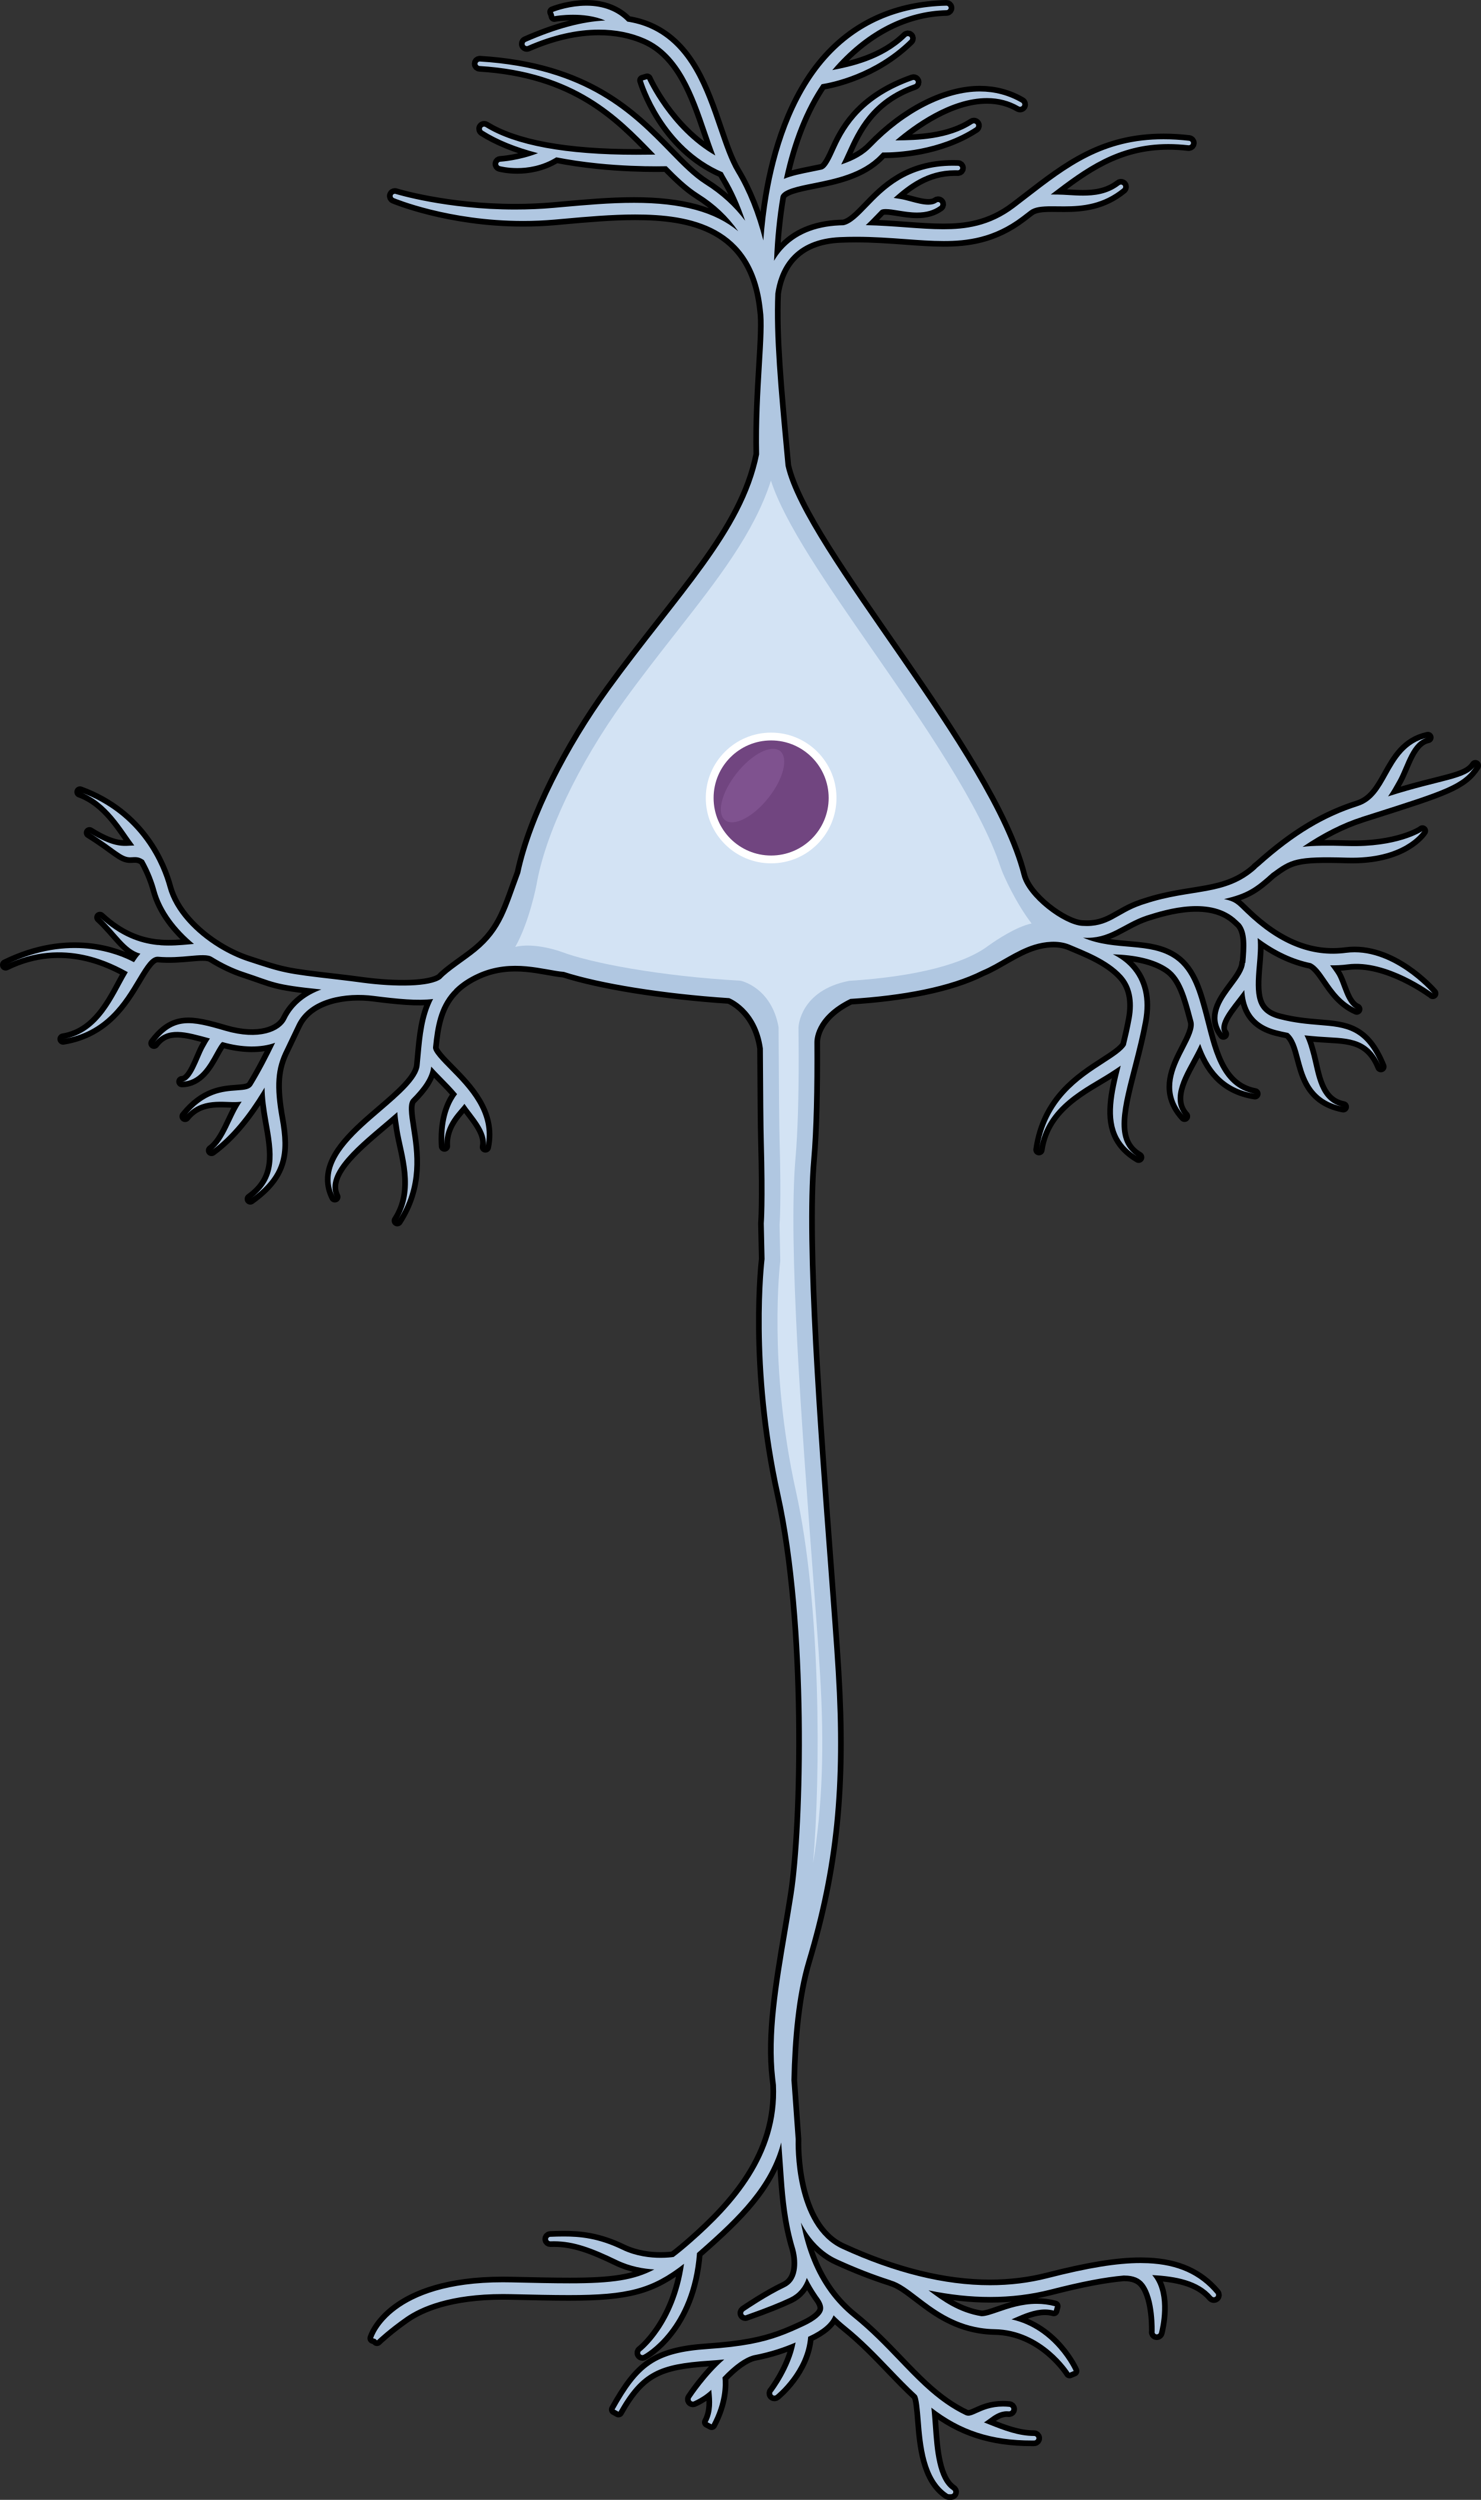 <?xml version="1.0" encoding="utf-8"?>
<!-- Generator: Adobe Illustrator 16.0.0, SVG Export Plug-In . SVG Version: 6.00 Build 0)  -->
<!DOCTYPE svg PUBLIC "-//W3C//DTD SVG 1.1//EN" "http://www.w3.org/Graphics/SVG/1.1/DTD/svg11.dtd">
<svg version="1.1" id="Layer_1" xmlns="http://www.w3.org/2000/svg" xmlns:xlink="http://www.w3.org/1999/xlink" x="0px" y="0px"
	 width="328.002px" height="553.499px" viewBox="0 0 328.002 553.499" enable-background="new 0 0 328.002 553.499"
	 xml:space="preserve">
<rect x="0" y="0" width="328.002" height="553.499" fill="#333333" stroke="none"/>
<g>
	<g>
		
			<path fill="none" stroke="#000000" stroke-width="2.5" stroke-linecap="round" stroke-linejoin="round" stroke-miterlimit="10" d="
			M301.562,180.906l2.109-0.672c16.445-5.233,20.353-6.476,23.081-10.714c-1.994,3.098-7.379,2.981-19.331,6.813
			c0.782-1.113,1.452-2.313,2.108-3.497c1.859-3.34,2.936-8.748,6.721-9.542c-4.937,1.037-7.081,4.891-8.972,8.289
			c-1.669,2.998-3.243,5.827-6.51,6.869c-7.399,2.359-14.054,6.274-21.823,13.225c-0.223,0.182-0.451,0.37-0.685,0.564l0.026,0.03
			c-6.879,6.261-14.331,4.396-24.732,7.859c-0.277,0.087-0.543,0.171-0.787,0.25l0.003,0.009c-5.412,1.833-7.152,5.029-13.156,4.607
			c-4.09-0.291-12.188-6.303-13.37-11.236l-0.003,0.003c-6.888-27.193-47.979-71.565-52.264-90.614
			c-0.07-0.753-0.141-1.518-0.209-2.258c-1.375-14.821-2.46-26.527-2.053-35.906c0.316-2.217,1.165-5.396,3.414-7.944
			c2.465-2.797,6.128-4.324,10.888-4.54c1.156-0.053,2.36-0.079,3.578-0.079c3.918,0,7.59,0.271,10.844,0.512
			c3.014,0.223,5.859,0.434,8.576,0.434c5.062,0,11.077-0.643,17.319-5.402l1.721-1.319c1.058-0.814,2.65-0.978,4.878-0.978
			c0.421,0,0.854,0.005,1.314,0.011c0.469,0.006,0.949,0.012,1.441,0.012c4.178,0,8.632-0.478,12.889-3.942
			c0.213-0.173,0.246-0.484,0.076-0.699c-0.1-0.124-0.245-0.188-0.393-0.188c-0.107,0-0.215,0.034-0.307,0.105
			c-2.675,2.075-5.738,2.342-8.109,2.342c-1.083,0-2.143-0.063-3.168-0.125c-0.839-0.05-1.643-0.098-2.424-0.107
			c-0.461-0.006-0.912-0.012-1.352-0.012c-0.063,0-0.125,0-0.188,0c7.569-5.781,14.792-11.168,26.046-11.168
			c1.438,0,2.94,0.089,4.466,0.265c0.02,0.002,0.039,0.003,0.058,0.003c0.251,0,0.467-0.188,0.496-0.443
			c0.032-0.273-0.165-0.521-0.439-0.554c-1.944-0.224-3.844-0.337-5.647-0.337c-13.426,0-21.248,6.045-30.307,13.044
			c0,0-1.814,1.399-2.631,2.023c-5.616,4.282-11.156,4.86-15.834,4.86c-2.606,0-5.365-0.204-8.289-0.421
			c-2.674-0.196-5.661-0.417-8.888-0.489c0.743-0.68,1.481-1.446,2.255-2.247c0.332-0.347,0.676-0.701,1.012-1.046
			c0.189-0.18,0.579-0.27,1.158-0.27c0.775,0,1.754,0.16,2.793,0.33c1.263,0.206,2.693,0.439,4.133,0.439
			c2.012,0,3.634-0.463,4.961-1.417c0.002-0.002,0.008-0.006,0.008-0.006c0.224-0.161,0.271-0.472,0.111-0.695
			c-0.098-0.136-0.251-0.207-0.406-0.207c-0.102,0-0.205,0.03-0.294,0.095l-0.003,0.002c-0.466,0.333-1.076,0.495-1.866,0.495
			c-1.204,0-2.592-0.373-3.935-0.733c-0.816-0.22-1.589-0.428-2.308-0.545c-0.494-0.081-0.974-0.159-1.437-0.223
			c3.094-2.73,7.281-6.128,13.58-6.128c0.209,0,0.422,0.004,0.637,0.012c0.006,0,0.021,0,0.021,0
			c0.267-0.001,0.486-0.213,0.496-0.482c0.01-0.275-0.206-0.507-0.482-0.517c-0.366-0.014-0.727-0.02-1.081-0.02
			c-10.209,0-15.274,5.265-18.977,9.111c-1.937,2.011-3.61,3.747-5.321,4.074c0,0-0.697,0.021-0.903,0.03
			c-5.498,0.25-9.781,2.077-12.731,5.431c-0.646,0.734-1.226,1.54-1.732,2.41c0.186-4.964,0.671-9.775,1.437-14.284
			c0.504-1.519,3.811-2.18,7.326-2.883c4.785-0.96,10.74-2.155,14.657-6.232c0.186-0.194,0.375-0.389,0.568-0.581l0.289,0.002
			c2.763,0,12.387-0.399,20.26-5.536c0.231-0.151,0.297-0.461,0.146-0.692c-0.097-0.146-0.257-0.227-0.42-0.227
			c-0.094,0-0.188,0.026-0.272,0.081c-5.431,3.543-12.53,3.641-16.772,3.698c-0.117,0.002-0.233,0.004-0.346,0.005
			c3.974-3.397,12.131-9.379,20.289-9.379c2.59,0,4.97,0.622,7.074,1.851c0.001,0,0.027,0.015,0.027,0.015
			c0.072,0.036,0.148,0.054,0.225,0.054c0.172,0,0.34-0.089,0.432-0.248c0.14-0.238,0.06-0.544-0.178-0.684l-0.002-0.001
			c-2.783-1.624-5.865-2.448-9.162-2.448c-7.66,0-16.646,4.593-24.035,12.286c-1.596,1.66-3.734,2.906-6.669,3.875
			c0.407-0.784,0.802-1.654,1.211-2.559c2.242-4.968,5.313-11.771,14.98-15.191c0.261-0.093,0.397-0.378,0.305-0.639
			c-0.072-0.205-0.265-0.333-0.472-0.333c-0.055,0-0.111,0.009-0.166,0.028c-10.781,3.812-14.76,10.053-17.021,15.064
			c-1.076,2.385-2.005,4.443-3.111,4.753c-0.798,0.173-1.588,0.332-2.363,0.486c-2.244,0.45-4.384,0.879-6.058,1.588
			c1.798-8.39,4.608-15.438,8.363-20.966c2.323-0.36,11.708-2.236,19.428-9.77c0.007-0.006,0.019-0.019,0.019-0.019
			c0.197-0.193,0.201-0.51,0.008-0.707c-0.098-0.101-0.227-0.15-0.357-0.15c-0.125,0-0.252,0.047-0.35,0.143h0.001
			c-0.007,0.006-0.019,0.018-0.019,0.018c-5.303,5.172-12.493,6.599-16.375,7.362c0.262-0.313,0.523-0.614,0.783-0.903
			c7.084-7.884,15.561-12.16,24.512-12.367c0.276-0.007,0.495-0.235,0.488-0.512c-0.006-0.271-0.229-0.488-0.499-0.488
			c-0.004,0-0.009,0-0.013,0c-10.823,0.25-19.715,4.162-26.426,11.629c-7.906,8.797-11.38,21.282-12.896,30.167
			c-0.015,0.044-0.023,0.09-0.025,0.135c-0.27,1.598-0.505,3.223-0.698,4.83c-0.204,1.697-0.372,3.444-0.502,5.223
			c-1.517-5.9-3.544-10.978-6.046-15.126c-1.501-2.488-2.69-5.974-3.949-9.663c-2.934-8.593-6.259-18.33-15.16-22.25
			c-1.513-0.665-3.182-1.142-4.961-1.415c-2.195-2.309-5.319-3.527-9.048-3.527c-0.449,0-0.907,0.018-1.374,0.052
			c-3.35,0.25-5.947,1.296-6.057,1.341l0.189,0.463l0.123,0.484c0.227-0.052,1.947-0.331,4.129-0.331
			c2.041,0,4.762,0.244,7.145,1.277c-5.055,0.217-10.818,1.766-17.566,4.717c-0.253,0.11-0.368,0.405-0.258,0.658
			c0.082,0.188,0.266,0.3,0.459,0.3c0.066,0,0.135-0.014,0.199-0.042c5.488-2.399,10.789-3.616,15.758-3.616
			c3.727,0,7.162,0.682,10.213,2.024c7.854,3.455,10.982,12.617,13.745,20.708c0.587,1.714,1.188,3.475,1.83,5.136
			c-10.118-5.794-15.061-16.824-15.094-16.901l-0.479,0.142l-0.48,0.142c0.18,0.601,4.507,14.71,17.691,20.347
			c0.232,0.451,0.47,0.89,0.716,1.3c1.614,2.678,3.037,5.835,4.245,9.417c-2.373-3.168-5.336-5.879-8.84-8.084
			c-2.673-1.685-5.127-4.2-7.969-7.113c-8.084-8.291-18.146-18.609-41.936-20.059c-0.01-0.001-0.02-0.001-0.03-0.001
			c-0.263,0-0.482,0.204-0.499,0.47c-0.016,0.275,0.193,0.513,0.469,0.529c21.174,1.292,30.754,11.192,38.452,19.147l0.454,0.468
			l-0.295,0.004c-1.102,0.014-2.44,0.031-3.954,0.031c-15.547,0-26.778-2.074-33.381-6.164c-0.082-0.051-0.173-0.075-0.263-0.075
			c-0.166,0-0.329,0.083-0.424,0.234c-0.146,0.232-0.077,0.54,0.155,0.688c3.2,2.036,7.295,3.703,12.187,4.964
			c-4.129,1.612-8.115,1.88-8.291,1.89c-0.005,0-0.01,0-0.015,0c-0.222,0-0.425,0.148-0.483,0.373
			c-0.07,0.267,0.09,0.539,0.355,0.61c0.166,0.044,1.684,0.431,3.848,0.431c2.211,0,5.486-0.418,8.636-2.389
			c2.853,0.563,5.926,1.016,9.14,1.345c5.289,0.542,10.007,0.655,13.033,0.655c0.98,0,1.748-0.012,2.262-0.024
			c2.307,2.345,4.596,4.572,7.16,6.188c3.521,2.217,6.437,4.97,8.707,8.213c-5.076-4.279-12.549-6.298-23.079-6.298
			c-5.331,0-10.724,0.483-15.946,0.951l-1.896,0.17c-2.762,0.243-5.612,0.367-8.474,0.367c-15.216,0.001-26.382-3.425-26.455-3.449
			c-0.064-0.027-0.132-0.041-0.198-0.041c-0.193,0-0.377,0.112-0.459,0.301c-0.11,0.253,0.006,0.547,0.259,0.657
			c0.116,0.051,12.071,5.062,28.61,5.062c2.33,0,4.666-0.102,6.946-0.303l1.908-0.171c5.278-0.473,10.735-0.962,15.946-0.962
			c12.139,0,26.322,2.401,28.28,21.144c0.371,2.488,0.108,6.849-0.224,12.367c-0.339,5.628-0.747,12.506-0.595,19.637l-0.006-0.002
			c-3.466,17.268-17.806,31.012-33.142,52.194c-8.968,12.385-17.118,28.01-19.756,40.506c-0.001,0-0.002-0.003-0.003-0.003
			c-2.847,7.579-3.851,12.458-9.702,17.263c-2.448,2.009-6.24,4.362-7.832,6.124c-2.459,1.807-10.059,1.831-17.316,0.874
			c-1.908-0.252-3.83-0.506-5.711-0.719c-11.568-1.324-11.909-1.461-19.796-4.054c-2.093-0.688-4.277-1.716-6.382-2.997l0.002-0.004
			c-0.021-0.017-0.049-0.022-0.072-0.039c-5.178-3.176-9.838-7.947-11.294-13.329c-1.261-4.674-5.679-16.082-19.397-21.093
			c6.09,2.223,9.293,8.24,12.023,11.848c-0.315,0.004-0.625,0.019-0.932,0.039c-1.772,0.112-3.979,0.251-8.996-2.864
			c5.72,3.551,7.133,5.565,9.16,5.438c1.196-0.075,1.839-0.105,2.897,0.631c1.504,2.663,2.33,5.092,2.758,6.675
			c1.22,4.516,4.415,8.623,8.323,11.878c-0.385,0.031-0.781,0.065-1.192,0.104c-1.813,0.166-3.869,0.347-6.108,0.195
			c-0.287-0.051-0.563-0.076-0.828-0.074c-3.813-0.402-8.13-1.867-12.701-6.097c3.748,3.466,5.632,7.152,8.974,8.031
			c-0.495,0.551-0.962,1.192-1.425,1.89c-3.436-1.854-14.212-6.355-28.423,0.597c13.019-6.369,23.933-0.064,27.062,1.599
			c-0.053,0.087-0.104,0.175-0.155,0.261c-2.845,4.762-5.972,13.23-14.181,14.553c9.396-1.517,13.44-8.287,16.392-13.229
			c1.89-3.166,3.097-5.022,4.576-5c2.664,0.24,5.055,0.024,7.052-0.158c2.209-0.203,4.114-0.375,4.99,0.248l0.005-0.007
			c2.332,1.444,4.752,2.596,7.067,3.354c6.782,2.23,6.289,2.708,17.115,3.821c-3.291,1.207-6.152,3.283-7.762,6.582
			c-0.002,0.004-0.004,0.008-0.006,0.01c-1.307,2.748-6.105,4.713-13.549,2.531c-0.004,0-0.008-0.002-0.008-0.002l-0.002-0.002
			c-0.002,0-0.004,0-0.004,0c-7.561-2.215-11.389-3.02-15.74,2.785c2.893-3.859,7.055-2.492,12.4-1.055
			c-0.432,0.625-0.828,1.342-1.219,2.053c-1.27,2.303-2.697,7.49-4.99,7.494c3.811-0.008,5.797-3.617,7.248-6.252
			c0.508-0.922,1.268-2.295,1.68-2.523c4.494,1.301,8.613,1.301,11.707,0.172c-1.385,2.869-3.068,6.188-5.066,9.463
			c-0.582,0.84-1.541,0.949-3.451,1.084c-3.041,0.215-7.207,0.508-11.408,5.758c3.496-4.369,8.74-2.984,11.59-3.188
			c0.309-0.021,0.621-0.049,0.93-0.074c-2.359,3.354-3.563,8.541-6.672,10.803c4.504-3.277,8.191-8.098,11.174-12.977
			c0.01-0.016,0.023-0.029,0.033-0.043l-0.006-0.002c0.182-0.301,0.365-0.598,0.543-0.896c0.031,2.25,0.346,4.658,0.838,7.41
			c1.256,7.002,2.273,12.748-3.994,17.252c7.27-5.225,7.902-10.063,6.533-17.707c-1.309-7.299-1.027-11.188,1.111-15.418
			c0.523-1.08,1.008-2.105,1.451-3.045c0.434-0.914,0.83-1.754,1.195-2.502c2.879-5.904,11-7.08,17.08-6.289
			c5.135,0.656,9.742,1.123,13.115,0.676c-1.984,3.832-2.385,8.201-2.775,12.492c-0.066,0.746-0.135,1.492-0.211,2.24
			c-0.305,2.961-4.51,6.564-8.576,10.049c-5.287,4.531-11.152,9.557-11.152,15.178c0,1.256,0.293,2.541,0.949,3.857
			c-2.699-5.41,5.848-11.906,11.881-17.076c0.662-0.566,1.316-1.129,1.957-1.689c0.064,1.186,0.268,2.498,0.49,3.918
			c0.816,5.264,3.998,13.215-0.49,20.129c5.025-7.742,3.875-15.131,3.037-20.523c-0.48-3.094-0.861-5.535,0.186-6.502
			c2.332-2.346,4.037-4.672,4.283-7.078c0-0.01,0.002-0.018,0.002-0.027c0.666,0.756,1.438,1.543,2.275,2.393
			c1.131,1.148,2.344,2.381,3.455,3.705c-1.105,1.416-2.846,4.494-2.846,9.895c0,0.518,0.018,1.055,0.051,1.617
			c-0.299-4.959,3.506-7.963,4.418-9.365c1.768,2.637,5.389,6.162,4.654,9.557c1.631-7.561-3.877-13.141-7.896-17.219
			c-1.781-1.805-3.797-3.834-3.707-4.848c0.469-4.703,1.207-8.938,4.244-12.309c0.211-0.186,0.398-0.391,0.566-0.611
			c1.313-1.287,3.002-2.439,5.201-3.43c7.54-3.384,14.587-0.707,18.976-0.349l-0.001-0.001c7.896,2.547,21.681,4.831,36.62,5.816
			l-0.002,0.001c0,0,6.211,2.335,7.445,11.123c0.056,10.137,0.12,17.64,0.2,20.521c0.383,13.758,0.006,18.141,0,18.239l0.178,7.881
			c-0.029,0.232-2.828,23.512,3.521,52.179c6.339,28.631,5.243,73.48,2.904,88.498c-0.449,2.878-0.927,5.706-1.396,8.482
			c-1.948,11.532-3.788,22.426-2.685,32.207l0.174,1.505c0.733,15.646-9.545,26.774-18.582,34.721
			c-1.567,1.378-2.866,2.449-4.076,3.362c-0.477,0.068-1.507,0.189-2.877,0.189c-2.176,0-5.418-0.313-8.504-1.807
			c-5.295-2.563-9.353-2.916-12.948-2.916c-0.983,0-1.978,0.03-3,0.071c-0.276,0.012-0.491,0.244-0.479,0.521
			c0.011,0.269,0.232,0.479,0.499,0.479c0.007,0,0.014,0,0.021,0c0.261-0.011,0.521-0.016,0.778-0.016
			c4.437,0,8.491,1.541,13.997,4.204c2.923,1.416,5.916,1.908,8.24,2.037c-4.44,2.335-9.248,3.077-18.78,3.077
			c-3.603,0-7.929-0.099-12.938-0.213c-0.623-0.014-1.234-0.021-1.833-0.021c-24.694,0-28.58,11.887-28.732,12.394l0.479,0.144
			l0.031,0.01l0.344,0.321c0.221-0.236,2.679-2.526,6.309-5.067c3.383-2.37,9.881-5.196,21.621-5.196
			c0.563,0,1.136,0.006,1.723,0.02c4.966,0.113,9.255,0.21,12.879,0.21c13.055,0,18.367-1.385,25.473-6.933
			c-1.879,13.427-9.418,19.256-9.451,19.285c-0.242,0.131-0.333,0.434-0.203,0.676c0.09,0.168,0.264,0.264,0.441,0.264
			c0.079,0,0.16-0.019,0.234-0.059c0.434-0.23,10.611-5.827,11.853-22.543l0.62-0.539c8.629-7.586,15.541-14.313,18.032-23.944
			c0.147,1.947,0.31,4.297,0.421,5.905c0.072,1.047,0.131,1.882,0.161,2.286c0.288,3.795,0.724,9.521,2.52,15.381
			c0.003,0.023,0.008,0.048,0.015,0.071c0.441,1.632,0.541,3.373,0.273,4.777c-0.331,1.743-1.208,2.963-2.605,3.627
			c-3.954,1.883-8.461,4.938-8.963,5.28c-0.227,0.155-0.328,0.487-0.174,0.715c0.1,0.149,0.249,0.236,0.404,0.236
			c0.082,0,0.166-0.024,0.245-0.077c0.034-0.014,0.153-0.055,0.342-0.121c3.919-1.383,7.036-2.622,9.267-3.682
			c1.836-0.874,3.118-2.388,3.761-4.419c0.706,1.391,1.49,2.712,2.341,3.944c0.017,0.039,0.04,0.076,0.067,0.11l0.156,0.207
			c0,0,0.232,0.334,0.305,0.431c0.633,0.959,0.865,1.75,0.707,2.418c-0.268,1.135-1.73,2.352-4.232,3.52
			c-3.632,1.694-6.805,3.065-11.781,4.003c-2.653,0.499-5.758,0.864-9.492,1.117c-11.763,0.797-15.308,3.888-20.646,13.403
			l0.872,0.489c4.999-8.911,9.159-10.563,19.951-11.295c1.223-0.083,2.371-0.177,3.47-0.286c-4.034,3.506-7.216,8.333-7.363,8.559
			c-0.151,0.23-0.087,0.539,0.143,0.69c0.085,0.057,0.181,0.083,0.275,0.083c0.091,0,0.182-0.025,0.261-0.072l0.078-0.038
			c1.684-0.789,2.891-1.701,3.727-2.495c0.012,0.128,0.025,0.261,0.039,0.397c0.184,1.859,0.435,4.407-0.84,6.782l0.881,0.473
			c2.584-4.819,2.576-8.724,2.405-10.389c2.548-2.692,4.921-4.384,6.872-4.896c0.009-0.002,0.018-0.005,0.027-0.008
			c4.006-0.772,6.859-1.806,9.293-2.843c-1.023,5.715-5.012,10.875-5,10.875c-0.215,0.173-0.248,0.487-0.076,0.702
			c0.1,0.123,0.244,0.187,0.391,0.187c0.109,0,0.221-0.036,0.313-0.11c0.273-0.219,6.618-5.396,7.152-12.9l0.15-0.069
			c3.014-1.406,4.817-2.949,5.487-4.701c0.84,0.851,1.729,1.655,2.654,2.401c3.779,3.045,6.891,6.286,9.899,9.422
			c1.892,1.97,3.847,4.008,5.831,5.835c0.498,0.548,0.729,3.441,0.897,5.562c0.441,5.498,1.046,13.028,5.976,16.313
			c0.082,0.055,0.18,0.084,0.277,0.084h0.477c0.221,0,0.415-0.145,0.479-0.355c0.064-0.211-0.018-0.438-0.201-0.561
			c-3.465-2.311-3.942-9.101-4.291-14.06c-0.041-0.573-0.079-1.122-0.121-1.653c-0.074-0.924-0.143-1.767-0.225-2.537
			c6.528,5.088,13.273,7.273,22.303,7.273l0.474-0.004c0.274-0.004,0.495-0.229,0.493-0.503c-0.002-0.275-0.225-0.497-0.5-0.497
			c-3.512,0-6.818-1.307-9.734-2.46c-0.475-0.188-0.936-0.37-1.383-0.541c0.334-0.203,0.677-0.455,1.033-0.717
			c1.121-0.824,2.393-1.758,4.041-1.758c0.144,0,0.289,0.007,0.439,0.022c0.017,0.001,0.033,0.002,0.05,0.002
			c0.254,0,0.472-0.192,0.497-0.45c0.027-0.275-0.174-0.52-0.448-0.548c-0.477-0.047-0.949-0.071-1.405-0.071
			c-2.667,0-4.451,0.812-5.753,1.403c-0.864,0.393-1.425,0.631-1.915,0.631c-0.196,0-0.385-0.038-0.562-0.104
			c-3.079-1.455-5.993-3.498-9.175-6.431c-0.017-0.018-0.035-0.033-0.055-0.048c-1.939-1.793-3.811-3.744-5.621-5.633
			c-3.069-3.196-6.243-6.502-10.145-9.646c-1.974-1.589-3.742-3.447-5.24-5.5c-0.006-0.008-0.067-0.098-0.073-0.104
			c-2.981-4.12-5.03-9.149-6.216-15.293c1.992,3.848,4.725,6.633,8.034,8.153c3.979,1.825,7.944,3.374,11.783,4.603
			c0.042,0.027,0.089,0.049,0.139,0.063c1.876,0.529,3.772,1.982,5.969,3.665c3.4,2.604,7.632,5.845,13.693,6.821
			c0,0,0.036,0.006,0.054,0.009c1.105,0.176,2.162,0.271,3.23,0.287c10.682,0.179,16.565,9.587,16.598,9.635l0.461-0.192
			l0.462-0.192c-0.041-0.098-4.153-9.313-13.778-11.422c0.219-0.094,0.439-0.19,0.665-0.288c2.051-0.895,4.376-1.908,6.74-1.908
			c0.677,0,1.335,0.085,1.957,0.253l0.261-0.965c-1.307-0.354-2.672-0.532-4.057-0.532c-3.318,0-6.201,0.992-8.518,1.79
			c-1.414,0.488-2.748,0.949-3.62,0.949l-0.101,0.001c-4.953-0.807-8.556-3.339-11.706-5.732c4.688,0.977,9.269,1.471,13.644,1.471
			c4.619,0,9.117-0.551,13.369-1.638c6.957-1.779,11.984-2.743,16.275-3.119c0.039,0.009,0.078,0.014,0.117,0.014
			c1.981,0,3.398,0.588,4.332,1.798c2.601,3.367,2.329,10.611,2.336,10.61c-0.066,0.267,0.094,0.537,0.361,0.605
			c0.041,0.011,0.083,0.016,0.124,0.016c0.222,0,0.425-0.148,0.483-0.373c0.217-0.828,2.025-8.209-1.242-12.446
			c-0.084-0.107-0.17-0.213-0.26-0.316c5.191,0.281,10.246,1.179,13.27,4.738c0.002,0.002,0.012,0.014,0.012,0.014
			c0.098,0.107,0.234,0.163,0.37,0.163c0.114,0,0.229-0.039,0.323-0.118c0.211-0.179,0.236-0.494,0.059-0.705
			c-3.625-4.274-8.373-6.408-14.943-6.713c-0.535-0.025-1.084-0.038-1.648-0.038c-5.195,0-11.553,1.032-20.613,3.348
			c-4.047,1.034-8.332,1.559-12.74,1.559c-10.069,0-21.096-2.718-32.773-8.079c-10.813-4.962-10.306-23.396-10.28-24.232
			l-0.938-13.102c0.184-9.004,1.025-18.741,3.303-26.348c6.221-20.76,8.046-38.708,6.513-64.018
			c-0.367-6.056-0.977-14.134-1.682-23.486c-2.27-30.102-5.379-71.327-3.752-89.961c0.577-6.615,0.769-15.606,0.705-25.909
			l0.001-0.001c-0.003-0.321-0.161-5.738,7.957-9.674c11.552-0.728,22.063-2.65,29.211-6.274c0,0,0.001,0.002,0.002,0.002
			c3.491-1.417,7.369-4.445,11.509-5.71c2.293-0.701,5.249-1.065,7.825-0.03v0.002c3.023,1.309,8.419,3.242,11.646,6.787
			c2.136,2.342,2.838,5.593,2.095,9.669c-0.37,2.024-0.809,3.939-1.266,5.803c-0.712,1.219-2.631,2.467-4.858,3.904
			c-5.406,3.489-12.807,8.268-14.385,19.243c1.411-9.813,10.518-13.676,15.784-17.075c0.836-0.541,1.609-1.045,2.32-1.541
			c-1.556,6.153-2.739,11.677-0.431,15.946c0.888,1.643,2.297,3.105,4.4,4.342c-6.006-3.53-3.658-11.085-1.134-20.981
			c0.706-2.762,1.505-5.891,2.104-9.178c0.895-4.91-0.022-8.903-2.723-11.867c-1.139-1.25-2.508-2.195-3.963-2.922
			c4.749,0.149,9.232,0.987,12.321,3.17c2.978,2.11,4.125,6.429,5.341,11.005c0.054,0.197,0.108,0.401,0.162,0.603
			c0.463,1.555-0.674,3.758-1.877,6.091c-1.901,3.68-4.201,8.13-1.719,12.724c0.41,0.759,0.951,1.522,1.646,2.285
			c-3.694-4.064,0.229-9.694,2.364-13.827c0.387-0.75,0.765-1.488,1.1-2.216c1.867,5.237,4.934,9.909,12.133,11.059
			c-8.008-1.5-9.473-10.453-11.315-17.385c-1.281-4.815-2.604-9.796-6.343-12.441c-5.537-3.919-13.159-1.656-20.409-4.748
			c5.881,0.428,8.734-3.092,14.028-4.875c4.543-1.449,14.424-4.435,20.129,1.088c0.236,0.229,0.476,0.446,0.713,0.668
			c1.621,1.931,1.38,5.215,1.073,8.727l-0.092-0.001c-0.063,1.584-1.435,3.419-2.76,5.192c-2.044,2.729-4.544,6.071-2.646,9.583
			c0.175,0.323,0.388,0.652,0.643,0.979c-1.713-2.203,1.69-5.842,4.066-9.018c0.182-0.247,0.367-0.492,0.551-0.74
			c0.103,1.67,0.428,3.288,1.19,4.698c1.021,1.89,2.822,3.41,5.902,4.206c0.921,0.237,1.8,0.428,2.643,0.588
			c1.449,1.186,2.013,3.276,2.65,5.694c0.453,1.713,0.951,3.602,1.881,5.322c1.32,2.444,3.509,4.549,7.672,5.345
			c-5.501-1.053-6.009-7.345-7.059-11.327c-0.409-1.546-0.837-3.118-1.542-4.504c1.073,0.12,2.086,0.203,3.051,0.281
			c5.771,0.472,11.059-0.256,13.873,6.657c-3.417-8.39-7.716-8.741-13.664-9.226c-2.542-0.209-5.424-0.445-8.862-1.329
			c-5.466-1.41-5.521-5.42-4.956-11.862c0.18-2.05,0.358-4.14,0.176-6.064c3.878,2.908,7.799,4.753,11.814,5.569
			c1.246,0.589,2.229,2.019,3.367,3.677c1.611,2.351,3.437,5.014,6.777,6.497c-2.675-1.188-3.166-5.784-4.65-7.952
			c-0.415-0.606-0.824-1.195-1.249-1.754c1.278,0.028,2.567-0.031,3.87-0.204c8.761-1.155,18.783,6.347,18.863,6.442
			c-0.363-0.423-9.055-10.337-19.201-8.995c-7.704,1.018-15-1.927-22.304-9c-1.977-1.916-2.297-2.381-4.727-2.908
			c5.124-1.155,7.017-2.531,10.538-5.715c4.28-3.125,5.359-3.784,16.758-3.453c12.52,0.364,16.486-5.667,16.649-5.923
			c-0.138,0.206-5.645,3.666-16.572,3.346c-4.368-0.127-7.476-0.122-9.983,0.191c4.445-3.006,8.845-5.246,13.072-6.592
			C301.559,180.909,301.559,180.908,301.562,180.906z"/>
		<path fill="#B0C7E1" d="M301.562,180.906l2.109-0.672c16.445-5.233,20.353-6.476,23.081-10.714
			c-1.994,3.098-7.379,2.981-19.331,6.813c0.782-1.113,1.452-2.313,2.108-3.497c1.859-3.34,2.936-8.748,6.721-9.542
			c-4.937,1.037-7.081,4.891-8.972,8.289c-1.669,2.998-3.243,5.827-6.51,6.869c-7.399,2.359-14.054,6.274-21.823,13.225
			c-0.223,0.182-0.451,0.37-0.685,0.564l0.026,0.03c-6.879,6.261-14.331,4.396-24.732,7.859c-0.277,0.087-0.543,0.171-0.787,0.25
			l0.003,0.009c-5.412,1.833-7.152,5.029-13.156,4.607c-4.09-0.291-12.188-6.303-13.37-11.236l-0.003,0.003
			c-6.888-27.193-47.979-71.565-52.264-90.614c-0.07-0.753-0.141-1.518-0.209-2.258c-1.375-14.821-2.46-26.527-2.053-35.906
			c0.316-2.217,1.165-5.396,3.414-7.944c2.465-2.797,6.128-4.324,10.888-4.54c1.156-0.053,2.36-0.079,3.578-0.079
			c3.918,0,7.59,0.271,10.844,0.512c3.014,0.223,5.859,0.434,8.576,0.434c5.062,0,11.077-0.643,17.319-5.402l1.721-1.319
			c1.058-0.814,2.65-0.978,4.878-0.978c0.421,0,0.854,0.005,1.314,0.011c0.469,0.006,0.949,0.012,1.441,0.012
			c4.178,0,8.632-0.478,12.889-3.942c0.213-0.173,0.246-0.484,0.076-0.699c-0.1-0.124-0.245-0.188-0.393-0.188
			c-0.107,0-0.215,0.034-0.307,0.105c-2.675,2.075-5.738,2.342-8.109,2.342c-1.083,0-2.143-0.063-3.168-0.125
			c-0.839-0.05-1.643-0.098-2.424-0.107c-0.461-0.006-0.912-0.012-1.352-0.012c-0.063,0-0.125,0-0.188,0
			c7.569-5.781,14.792-11.168,26.046-11.168c1.438,0,2.94,0.089,4.466,0.265c0.02,0.002,0.039,0.003,0.058,0.003
			c0.251,0,0.467-0.188,0.496-0.443c0.032-0.273-0.165-0.521-0.439-0.554c-1.944-0.224-3.844-0.337-5.647-0.337
			c-13.426,0-21.248,6.045-30.307,13.044c0,0-1.814,1.399-2.631,2.023c-5.616,4.282-11.156,4.86-15.834,4.86
			c-2.606,0-5.365-0.204-8.289-0.421c-2.674-0.196-5.661-0.417-8.888-0.489c0.743-0.68,1.481-1.446,2.255-2.247
			c0.332-0.347,0.676-0.701,1.012-1.046c0.189-0.18,0.579-0.27,1.158-0.27c0.775,0,1.754,0.16,2.793,0.33
			c1.263,0.206,2.693,0.439,4.133,0.439c2.012,0,3.634-0.463,4.961-1.417c0.002-0.002,0.008-0.006,0.008-0.006
			c0.224-0.161,0.271-0.472,0.111-0.695c-0.098-0.136-0.251-0.207-0.406-0.207c-0.102,0-0.205,0.03-0.294,0.095l-0.003,0.002
			c-0.466,0.333-1.076,0.495-1.866,0.495c-1.204,0-2.592-0.373-3.935-0.733c-0.816-0.22-1.589-0.428-2.308-0.545
			c-0.494-0.081-0.974-0.159-1.437-0.223c3.094-2.73,7.281-6.128,13.58-6.128c0.209,0,0.422,0.004,0.637,0.012
			c0.006,0,0.021,0,0.021,0c0.267-0.001,0.486-0.213,0.496-0.482c0.01-0.275-0.206-0.507-0.482-0.517
			c-0.366-0.014-0.727-0.02-1.081-0.02c-10.209,0-15.274,5.265-18.977,9.111c-1.937,2.011-3.61,3.747-5.321,4.074
			c0,0-0.697,0.021-0.903,0.03c-5.498,0.25-9.781,2.077-12.731,5.431c-0.646,0.734-1.226,1.54-1.732,2.41
			c0.186-4.964,0.671-9.775,1.437-14.284c0.504-1.519,3.811-2.18,7.326-2.883c4.785-0.96,10.74-2.155,14.657-6.232
			c0.186-0.194,0.375-0.389,0.568-0.581l0.289,0.002c2.763,0,12.387-0.399,20.26-5.536c0.231-0.151,0.297-0.461,0.146-0.692
			c-0.097-0.146-0.257-0.227-0.42-0.227c-0.094,0-0.188,0.026-0.272,0.081c-5.431,3.543-12.53,3.641-16.772,3.698
			c-0.117,0.002-0.233,0.004-0.346,0.005c3.974-3.397,12.131-9.379,20.289-9.379c2.59,0,4.97,0.622,7.074,1.851
			c0.001,0,0.027,0.015,0.027,0.015c0.072,0.036,0.148,0.054,0.225,0.054c0.172,0,0.34-0.089,0.432-0.248
			c0.14-0.238,0.06-0.544-0.178-0.684l-0.002-0.001c-2.783-1.624-5.865-2.448-9.162-2.448c-7.66,0-16.646,4.593-24.035,12.286
			c-1.596,1.66-3.734,2.906-6.669,3.875c0.407-0.784,0.802-1.654,1.211-2.559c2.242-4.968,5.313-11.771,14.98-15.191
			c0.261-0.093,0.397-0.378,0.305-0.639c-0.072-0.205-0.265-0.333-0.472-0.333c-0.055,0-0.111,0.009-0.166,0.028
			c-10.781,3.812-14.76,10.053-17.021,15.064c-1.076,2.385-2.005,4.443-3.111,4.753c-0.798,0.173-1.588,0.332-2.363,0.486
			c-2.244,0.45-4.384,0.879-6.058,1.588c1.798-8.39,4.608-15.438,8.363-20.966c2.323-0.36,11.708-2.236,19.428-9.77
			c0.007-0.006,0.019-0.019,0.019-0.019c0.197-0.193,0.201-0.51,0.008-0.707c-0.098-0.101-0.227-0.15-0.357-0.15
			c-0.125,0-0.252,0.047-0.35,0.143h0.001c-0.007,0.006-0.019,0.018-0.019,0.018c-5.303,5.172-12.493,6.599-16.375,7.362
			c0.262-0.313,0.523-0.614,0.783-0.903c7.084-7.884,15.561-12.16,24.512-12.367c0.276-0.007,0.495-0.235,0.488-0.512
			c-0.006-0.271-0.229-0.488-0.499-0.488c-0.004,0-0.009,0-0.013,0c-10.823,0.25-19.715,4.162-26.426,11.629
			c-7.906,8.797-11.38,21.282-12.896,30.167c-0.015,0.044-0.023,0.09-0.025,0.135c-0.27,1.598-0.505,3.223-0.698,4.83
			c-0.204,1.697-0.372,3.444-0.502,5.223c-1.517-5.9-3.544-10.978-6.046-15.126c-1.501-2.488-2.69-5.974-3.949-9.663
			c-2.934-8.593-6.259-18.33-15.16-22.25c-1.513-0.665-3.182-1.142-4.961-1.415c-2.195-2.309-5.319-3.527-9.048-3.527
			c-0.449,0-0.907,0.018-1.374,0.052c-3.35,0.25-5.947,1.296-6.057,1.341l0.189,0.463l0.123,0.484
			c0.227-0.052,1.947-0.331,4.129-0.331c2.041,0,4.762,0.244,7.145,1.277c-5.055,0.217-10.818,1.766-17.566,4.717
			c-0.253,0.11-0.368,0.405-0.258,0.658c0.082,0.188,0.266,0.3,0.459,0.3c0.066,0,0.135-0.014,0.199-0.042
			c5.488-2.399,10.789-3.616,15.758-3.616c3.727,0,7.162,0.682,10.213,2.024c7.854,3.455,10.982,12.617,13.745,20.708
			c0.587,1.714,1.188,3.475,1.83,5.136c-10.118-5.794-15.061-16.824-15.094-16.901l-0.479,0.142l-0.48,0.142
			c0.18,0.601,4.507,14.71,17.691,20.347c0.232,0.451,0.47,0.89,0.716,1.3c1.614,2.678,3.037,5.835,4.245,9.417
			c-2.373-3.168-5.336-5.879-8.84-8.084c-2.673-1.685-5.127-4.2-7.969-7.113c-8.084-8.291-18.146-18.609-41.936-20.059
			c-0.01-0.001-0.02-0.001-0.03-0.001c-0.263,0-0.482,0.204-0.499,0.47c-0.016,0.275,0.193,0.513,0.469,0.529
			c21.174,1.292,30.754,11.192,38.452,19.147l0.454,0.468l-0.295,0.004c-1.102,0.014-2.44,0.031-3.954,0.031
			c-15.547,0-26.778-2.074-33.381-6.164c-0.082-0.051-0.173-0.075-0.263-0.075c-0.166,0-0.329,0.083-0.424,0.234
			c-0.146,0.232-0.077,0.54,0.155,0.688c3.2,2.036,7.295,3.703,12.187,4.964c-4.129,1.612-8.115,1.88-8.291,1.89
			c-0.005,0-0.01,0-0.015,0c-0.222,0-0.425,0.148-0.483,0.373c-0.07,0.267,0.09,0.539,0.355,0.61
			c0.166,0.044,1.684,0.431,3.848,0.431c2.211,0,5.486-0.418,8.636-2.389c2.853,0.563,5.926,1.016,9.14,1.345
			c5.289,0.542,10.007,0.655,13.033,0.655c0.98,0,1.748-0.012,2.262-0.024c2.307,2.345,4.596,4.572,7.16,6.188
			c3.521,2.217,6.437,4.97,8.707,8.213c-5.076-4.279-12.549-6.298-23.079-6.298c-5.331,0-10.724,0.483-15.946,0.951l-1.896,0.17
			c-2.762,0.243-5.612,0.367-8.474,0.367c-15.216,0.001-26.382-3.425-26.455-3.449c-0.064-0.027-0.132-0.041-0.198-0.041
			c-0.193,0-0.377,0.112-0.459,0.301c-0.11,0.253,0.006,0.547,0.259,0.657c0.116,0.051,12.071,5.062,28.61,5.062
			c2.33,0,4.666-0.102,6.946-0.303l1.908-0.171c5.278-0.473,10.735-0.962,15.946-0.962c12.139,0,26.322,2.401,28.28,21.144
			c0.371,2.488,0.108,6.849-0.224,12.367c-0.339,5.628-0.747,12.506-0.595,19.637l-0.006-0.002
			c-3.466,17.268-17.806,31.012-33.142,52.194c-8.968,12.385-17.118,28.01-19.756,40.506c-0.001,0-0.002-0.003-0.003-0.003
			c-2.847,7.579-3.851,12.458-9.702,17.263c-2.448,2.009-6.24,4.362-7.832,6.124c-2.459,1.807-10.059,1.831-17.316,0.874
			c-1.908-0.252-3.83-0.506-5.711-0.719c-11.568-1.324-11.909-1.461-19.796-4.054c-2.093-0.688-4.277-1.716-6.382-2.997l0.002-0.004
			c-0.021-0.017-0.049-0.022-0.072-0.039c-5.178-3.176-9.838-7.947-11.294-13.329c-1.261-4.674-5.679-16.082-19.397-21.093
			c6.09,2.223,9.293,8.24,12.023,11.848c-0.315,0.004-0.625,0.019-0.932,0.039c-1.772,0.112-3.979,0.251-8.996-2.864
			c5.72,3.551,7.133,5.565,9.16,5.438c1.196-0.075,1.839-0.105,2.897,0.631c1.504,2.663,2.33,5.092,2.758,6.675
			c1.22,4.516,4.415,8.623,8.323,11.878c-0.385,0.031-0.781,0.065-1.192,0.104c-1.813,0.166-3.869,0.347-6.108,0.195
			c-0.287-0.051-0.563-0.076-0.828-0.074c-3.813-0.402-8.13-1.867-12.701-6.097c3.748,3.466,5.632,7.152,8.974,8.031
			c-0.495,0.551-0.962,1.192-1.425,1.89c-3.436-1.854-14.212-6.355-28.423,0.597c13.019-6.369,23.933-0.064,27.062,1.599
			c-0.053,0.087-0.104,0.175-0.155,0.261c-2.845,4.762-5.972,13.23-14.181,14.553c9.396-1.517,13.44-8.287,16.392-13.229
			c1.89-3.166,3.097-5.022,4.576-5c2.664,0.24,5.055,0.024,7.052-0.158c2.209-0.203,4.114-0.375,4.99,0.248l0.005-0.007
			c2.332,1.444,4.752,2.596,7.067,3.354c6.782,2.23,6.289,2.708,17.115,3.821c-3.291,1.207-6.152,3.283-7.762,6.582
			c-0.002,0.004-0.004,0.008-0.006,0.01c-1.307,2.748-6.105,4.713-13.549,2.531c-0.004,0-0.008-0.002-0.008-0.002l-0.002-0.002
			c-0.002,0-0.004,0-0.004,0c-7.561-2.215-11.389-3.02-15.74,2.785c2.893-3.859,7.055-2.492,12.4-1.055
			c-0.432,0.625-0.828,1.342-1.219,2.053c-1.27,2.303-2.697,7.49-4.99,7.494c3.811-0.008,5.797-3.617,7.248-6.252
			c0.508-0.922,1.268-2.295,1.68-2.523c4.494,1.301,8.613,1.301,11.707,0.172c-1.385,2.869-3.068,6.188-5.066,9.463
			c-0.582,0.84-1.541,0.949-3.451,1.084c-3.041,0.215-7.207,0.508-11.408,5.758c3.496-4.369,8.74-2.984,11.59-3.188
			c0.309-0.021,0.621-0.049,0.93-0.074c-2.359,3.354-3.563,8.541-6.672,10.803c4.504-3.277,8.191-8.098,11.174-12.977
			c0.01-0.016,0.023-0.029,0.033-0.043l-0.006-0.002c0.182-0.301,0.365-0.598,0.543-0.896c0.031,2.25,0.346,4.658,0.838,7.41
			c1.256,7.002,2.273,12.748-3.994,17.252c7.27-5.225,7.902-10.063,6.533-17.707c-1.309-7.299-1.027-11.188,1.111-15.418
			c0.523-1.08,1.008-2.105,1.451-3.045c0.434-0.914,0.83-1.754,1.195-2.502c2.879-5.904,11-7.08,17.08-6.289
			c5.135,0.656,9.742,1.123,13.115,0.676c-1.984,3.832-2.385,8.201-2.775,12.492c-0.066,0.746-0.135,1.492-0.211,2.24
			c-0.305,2.961-4.51,6.564-8.576,10.049c-5.287,4.531-11.152,9.557-11.152,15.178c0,1.256,0.293,2.541,0.949,3.857
			c-2.699-5.41,5.848-11.906,11.881-17.076c0.662-0.566,1.316-1.129,1.957-1.689c0.064,1.186,0.268,2.498,0.49,3.918
			c0.816,5.264,3.998,13.215-0.49,20.129c5.025-7.742,3.875-15.131,3.037-20.523c-0.48-3.094-0.861-5.535,0.186-6.502
			c2.332-2.346,4.037-4.672,4.283-7.078c0-0.01,0.002-0.018,0.002-0.027c0.666,0.756,1.438,1.543,2.275,2.393
			c1.131,1.148,2.344,2.381,3.455,3.705c-1.105,1.416-2.846,4.494-2.846,9.895c0,0.518,0.018,1.055,0.051,1.617
			c-0.299-4.959,3.506-7.963,4.418-9.365c1.768,2.637,5.389,6.162,4.654,9.557c1.631-7.561-3.877-13.141-7.896-17.219
			c-1.781-1.805-3.797-3.834-3.707-4.848c0.469-4.703,1.207-8.938,4.244-12.309c0.211-0.186,0.398-0.391,0.566-0.611
			c1.313-1.287,3.002-2.439,5.201-3.43c7.54-3.384,14.587-0.707,18.976-0.349l-0.001-0.001c7.896,2.547,21.681,4.831,36.62,5.816
			l-0.002,0.001c0,0,6.211,2.335,7.445,11.123c0.056,10.137,0.12,17.64,0.2,20.521c0.383,13.758,0.006,18.141,0,18.239l0.178,7.881
			c-0.029,0.232-2.828,23.512,3.521,52.179c6.339,28.631,5.243,73.48,2.904,88.498c-0.449,2.878-0.927,5.706-1.396,8.482
			c-1.948,11.532-3.788,22.426-2.685,32.207l0.174,1.505c0.733,15.646-9.545,26.774-18.582,34.721
			c-1.567,1.378-2.866,2.449-4.076,3.362c-0.477,0.068-1.507,0.189-2.877,0.189c-2.176,0-5.418-0.313-8.504-1.807
			c-5.295-2.563-9.353-2.916-12.948-2.916c-0.983,0-1.978,0.03-3,0.071c-0.276,0.012-0.491,0.244-0.479,0.521
			c0.011,0.269,0.232,0.479,0.499,0.479c0.007,0,0.014,0,0.021,0c0.261-0.011,0.521-0.016,0.778-0.016
			c4.437,0,8.491,1.541,13.997,4.204c2.923,1.416,5.916,1.908,8.24,2.037c-4.44,2.335-9.248,3.077-18.78,3.077
			c-3.603,0-7.929-0.099-12.938-0.213c-0.623-0.014-1.234-0.021-1.833-0.021c-24.694,0-28.58,11.887-28.732,12.394l0.479,0.144
			l0.031,0.01l0.344,0.321c0.221-0.236,2.679-2.526,6.309-5.067c3.383-2.37,9.881-5.196,21.621-5.196
			c0.563,0,1.136,0.006,1.723,0.02c4.966,0.113,9.255,0.21,12.879,0.21c13.055,0,18.367-1.385,25.473-6.933
			c-1.879,13.427-9.418,19.256-9.451,19.285c-0.242,0.131-0.333,0.434-0.203,0.676c0.09,0.168,0.264,0.264,0.441,0.264
			c0.079,0,0.16-0.019,0.234-0.059c0.434-0.23,10.611-5.827,11.853-22.543l0.62-0.539c8.629-7.586,15.541-14.313,18.032-23.944
			c0.147,1.947,0.31,4.297,0.421,5.905c0.072,1.047,0.131,1.882,0.161,2.286c0.288,3.795,0.724,9.521,2.52,15.381
			c0.003,0.023,0.008,0.048,0.015,0.071c0.441,1.632,0.541,3.373,0.273,4.777c-0.331,1.743-1.208,2.963-2.605,3.627
			c-3.954,1.883-8.461,4.938-8.963,5.28c-0.227,0.155-0.328,0.487-0.174,0.715c0.1,0.149,0.249,0.236,0.404,0.236
			c0.082,0,0.166-0.024,0.245-0.077c0.034-0.014,0.153-0.055,0.342-0.121c3.919-1.383,7.036-2.622,9.267-3.682
			c1.836-0.874,3.118-2.388,3.761-4.419c0.706,1.391,1.49,2.712,2.341,3.944c0.017,0.039,0.04,0.076,0.067,0.11l0.156,0.207
			c0,0,0.232,0.334,0.305,0.431c0.633,0.959,0.865,1.75,0.707,2.418c-0.268,1.135-1.73,2.352-4.232,3.52
			c-3.632,1.694-6.805,3.065-11.781,4.003c-2.653,0.499-5.758,0.864-9.492,1.117c-11.763,0.797-15.308,3.888-20.646,13.403
			l0.872,0.489c4.999-8.911,9.159-10.563,19.951-11.295c1.223-0.083,2.371-0.177,3.47-0.286c-4.034,3.506-7.216,8.333-7.363,8.559
			c-0.151,0.23-0.087,0.539,0.143,0.69c0.085,0.057,0.181,0.083,0.275,0.083c0.091,0,0.182-0.025,0.261-0.072l0.078-0.038
			c1.684-0.789,2.891-1.701,3.727-2.495c0.012,0.128,0.025,0.261,0.039,0.397c0.184,1.859,0.435,4.407-0.84,6.782l0.881,0.473
			c2.584-4.819,2.576-8.724,2.405-10.389c2.548-2.692,4.921-4.384,6.872-4.896c0.009-0.002,0.018-0.005,0.027-0.008
			c4.006-0.772,6.859-1.806,9.293-2.843c-1.023,5.715-5.012,10.875-5,10.875c-0.215,0.173-0.248,0.487-0.076,0.702
			c0.1,0.123,0.244,0.187,0.391,0.187c0.109,0,0.221-0.036,0.313-0.11c0.273-0.219,6.618-5.396,7.152-12.9l0.15-0.069
			c3.014-1.406,4.817-2.949,5.487-4.701c0.84,0.851,1.729,1.655,2.654,2.401c3.779,3.045,6.891,6.286,9.899,9.422
			c1.892,1.97,3.847,4.008,5.831,5.835c0.498,0.548,0.729,3.441,0.897,5.562c0.441,5.498,1.046,13.028,5.976,16.313
			c0.082,0.055,0.18,0.084,0.277,0.084h0.477c0.221,0,0.415-0.145,0.479-0.355c0.064-0.211-0.018-0.438-0.201-0.561
			c-3.465-2.311-3.942-9.101-4.291-14.06c-0.041-0.573-0.079-1.122-0.121-1.653c-0.074-0.924-0.143-1.767-0.225-2.537
			c6.528,5.088,13.273,7.273,22.303,7.273l0.474-0.004c0.274-0.004,0.495-0.229,0.493-0.503c-0.002-0.275-0.225-0.497-0.5-0.497
			c-3.512,0-6.818-1.307-9.734-2.46c-0.475-0.188-0.936-0.37-1.383-0.541c0.334-0.203,0.677-0.455,1.033-0.717
			c1.121-0.824,2.393-1.758,4.041-1.758c0.144,0,0.289,0.007,0.439,0.022c0.017,0.001,0.033,0.002,0.05,0.002
			c0.254,0,0.472-0.192,0.497-0.45c0.027-0.275-0.174-0.52-0.448-0.548c-0.477-0.047-0.949-0.071-1.405-0.071
			c-2.667,0-4.451,0.812-5.753,1.403c-0.864,0.393-1.425,0.631-1.915,0.631c-0.196,0-0.385-0.038-0.562-0.104
			c-3.079-1.455-5.993-3.498-9.175-6.431c-0.017-0.018-0.035-0.033-0.055-0.048c-1.939-1.793-3.811-3.744-5.621-5.633
			c-3.069-3.196-6.243-6.502-10.145-9.646c-1.974-1.589-3.742-3.447-5.24-5.5c-0.006-0.008-0.067-0.098-0.073-0.104
			c-2.981-4.12-5.03-9.149-6.216-15.293c1.992,3.848,4.725,6.633,8.034,8.153c3.979,1.825,7.944,3.374,11.783,4.603
			c0.042,0.027,0.089,0.049,0.139,0.063c1.876,0.529,3.772,1.982,5.969,3.665c3.4,2.604,7.632,5.845,13.693,6.821
			c0,0,0.036,0.006,0.054,0.009c1.105,0.176,2.162,0.271,3.23,0.287c10.682,0.179,16.565,9.587,16.598,9.635l0.461-0.192
			l0.462-0.192c-0.041-0.098-4.153-9.313-13.778-11.422c0.219-0.094,0.439-0.19,0.665-0.288c2.051-0.895,4.376-1.908,6.74-1.908
			c0.677,0,1.335,0.085,1.957,0.253l0.261-0.965c-1.307-0.354-2.672-0.532-4.057-0.532c-3.318,0-6.201,0.992-8.518,1.79
			c-1.414,0.488-2.748,0.949-3.62,0.949l-0.101,0.001c-4.953-0.807-8.556-3.339-11.706-5.732c4.688,0.977,9.269,1.471,13.644,1.471
			c4.619,0,9.117-0.551,13.369-1.638c6.957-1.779,11.984-2.743,16.275-3.119c0.039,0.009,0.078,0.014,0.117,0.014
			c1.981,0,3.398,0.588,4.332,1.798c2.601,3.367,2.329,10.611,2.336,10.61c-0.066,0.267,0.094,0.537,0.361,0.605
			c0.041,0.011,0.083,0.016,0.124,0.016c0.222,0,0.425-0.148,0.483-0.373c0.217-0.828,2.025-8.209-1.242-12.446
			c-0.084-0.107-0.17-0.213-0.26-0.316c5.191,0.281,10.246,1.179,13.27,4.738c0.002,0.002,0.012,0.014,0.012,0.014
			c0.098,0.107,0.234,0.163,0.37,0.163c0.114,0,0.229-0.039,0.323-0.118c0.211-0.179,0.236-0.494,0.059-0.705
			c-3.625-4.274-8.373-6.408-14.943-6.713c-0.535-0.025-1.084-0.038-1.648-0.038c-5.195,0-11.553,1.032-20.613,3.348
			c-4.047,1.034-8.332,1.559-12.74,1.559c-10.069,0-21.096-2.718-32.773-8.079c-10.813-4.962-10.306-23.396-10.28-24.232
			l-0.938-13.102c0.184-9.004,1.025-18.741,3.303-26.348c6.221-20.76,8.046-38.708,6.513-64.018
			c-0.367-6.056-0.977-14.134-1.682-23.486c-2.27-30.102-5.379-71.327-3.752-89.961c0.577-6.615,0.769-15.606,0.705-25.909
			l0.001-0.001c-0.003-0.321-0.161-5.738,7.957-9.674c11.552-0.728,22.063-2.65,29.211-6.274c0,0,0.001,0.002,0.002,0.002
			c3.491-1.417,7.369-4.445,11.509-5.71c2.293-0.701,5.249-1.065,7.825-0.03v0.002c3.023,1.309,8.419,3.242,11.646,6.787
			c2.136,2.342,2.838,5.593,2.095,9.669c-0.37,2.024-0.809,3.939-1.266,5.803c-0.712,1.219-2.631,2.467-4.858,3.904
			c-5.406,3.489-12.807,8.268-14.385,19.243c1.411-9.813,10.518-13.676,15.784-17.075c0.836-0.541,1.609-1.045,2.32-1.541
			c-1.556,6.153-2.739,11.677-0.431,15.946c0.888,1.643,2.297,3.105,4.4,4.342c-6.006-3.53-3.658-11.085-1.134-20.981
			c0.706-2.762,1.505-5.891,2.104-9.178c0.895-4.91-0.022-8.903-2.723-11.867c-1.139-1.25-2.508-2.195-3.963-2.922
			c4.749,0.149,9.232,0.987,12.321,3.17c2.978,2.11,4.125,6.429,5.341,11.005c0.054,0.197,0.108,0.401,0.162,0.603
			c0.463,1.555-0.674,3.758-1.877,6.091c-1.901,3.68-4.201,8.13-1.719,12.724c0.41,0.759,0.951,1.522,1.646,2.285
			c-3.694-4.064,0.229-9.694,2.364-13.827c0.387-0.75,0.765-1.488,1.1-2.216c1.867,5.237,4.934,9.909,12.133,11.059
			c-8.008-1.5-9.473-10.453-11.315-17.385c-1.281-4.815-2.604-9.796-6.343-12.441c-5.537-3.919-13.159-1.656-20.409-4.748
			c5.881,0.428,8.734-3.092,14.028-4.875c4.543-1.449,14.424-4.435,20.129,1.088c0.236,0.229,0.476,0.446,0.713,0.668
			c1.621,1.931,1.38,5.215,1.073,8.727l-0.092-0.001c-0.063,1.584-1.435,3.419-2.76,5.192c-2.044,2.729-4.544,6.071-2.646,9.583
			c0.175,0.323,0.388,0.652,0.643,0.979c-1.713-2.203,1.69-5.842,4.066-9.018c0.182-0.247,0.367-0.492,0.551-0.74
			c0.103,1.67,0.428,3.288,1.19,4.698c1.021,1.89,2.822,3.41,5.902,4.206c0.921,0.237,1.8,0.428,2.643,0.588
			c1.449,1.186,2.013,3.276,2.65,5.694c0.453,1.713,0.951,3.602,1.881,5.322c1.32,2.444,3.509,4.549,7.672,5.345
			c-5.501-1.053-6.009-7.345-7.059-11.327c-0.409-1.546-0.837-3.118-1.542-4.504c1.073,0.12,2.086,0.203,3.051,0.281
			c5.771,0.472,11.059-0.256,13.873,6.657c-3.417-8.39-7.716-8.741-13.664-9.226c-2.542-0.209-5.424-0.445-8.862-1.329
			c-5.466-1.41-5.521-5.42-4.956-11.862c0.18-2.05,0.358-4.14,0.176-6.064c3.878,2.908,7.799,4.753,11.814,5.569
			c1.246,0.589,2.229,2.019,3.367,3.677c1.611,2.351,3.437,5.014,6.777,6.497c-2.675-1.188-3.166-5.784-4.65-7.952
			c-0.415-0.606-0.824-1.195-1.249-1.754c1.278,0.028,2.567-0.031,3.87-0.204c8.761-1.155,18.783,6.347,18.863,6.442
			c-0.363-0.423-9.055-10.337-19.201-8.995c-7.704,1.018-15-1.927-22.304-9c-1.977-1.916-2.297-2.381-4.727-2.908
			c5.124-1.155,7.017-2.531,10.538-5.715c4.28-3.125,5.359-3.784,16.758-3.453c12.52,0.364,16.486-5.667,16.649-5.923
			c-0.138,0.206-5.645,3.666-16.572,3.346c-4.368-0.127-7.476-0.122-9.983,0.191c4.445-3.006,8.845-5.246,13.072-6.592
			C301.559,180.909,301.559,180.908,301.562,180.906z"/>
		<g>
			<g>
				<path fill="#D3E3F4" d="M172.647,271.141c0.016-0.182,0.4-4.607,0.01-18.596c-0.17-6.176-0.27-33.875-0.371-63.201
					c-0.086-24.756-0.182-51.742-0.334-69.256c0.488,6.084,0.945,12.533,1.309,19.371l0.166,3.137
					c1.916,35.957,4.808,90.295,2.754,113.846c-1.654,18.922,1.468,60.319,3.749,90.548c0.703,9.332,1.311,17.391,1.676,23.416
					c0.982,16.205,0.564,29.33-1.533,42.137c1.686-19.436,1.793-57.113-3.798-82.359c-6.219-28.082-3.494-50.76-3.467-50.986
					L172.647,271.141z"/>
			</g>
		</g>
	</g>
	<path fill="#D3E3F4" d="M228.472,204.474c-3.497-4.546-6.257-10.668-6.816-12.298c-0.001,0-0.002,0-0.003,0
		c-4.44-13.674-17.379-32.345-28.359-48.182c-10.363-14.948-19.473-28.086-22.555-37.575c-3.708,11.57-11.783,21.873-20.952,33.573
		c-3.735,4.766-7.598,9.694-11.566,15.176c-10.276,14.192-17.532,29.757-19.406,40.764l-0.002,0c0,0-1.557,8.191-4.704,13.739
		c4.196-1.097,10.101,1.03,10.101,1.03l0,0c6.57,2.518,21.936,5.435,39.798,6.443c-0.001,0-0.005,0.002-0.005,0.002
		s6.799,1.357,8.434,10.264c3.247,1.611,4.41,0,4.41,0s0.286-8.118,11.233-10.241c14.747-0.929,25.521-3.717,30.955-7.872
		C220.53,208.234,225.023,205.191,228.472,204.474z"/>
	<circle fill="#FFFFFF" cx="170.786" cy="176.684" r="14.472"/>
	<circle fill="#714580" cx="170.785" cy="176.684" r="12.743"/>
	
		<ellipse transform="matrix(0.782 0.623 -0.623 0.782 144.614 -66.017)" fill="#7F528F" cx="166.791" cy="173.962" rx="4.451" ry="9.783"/>
</g>
</svg>
